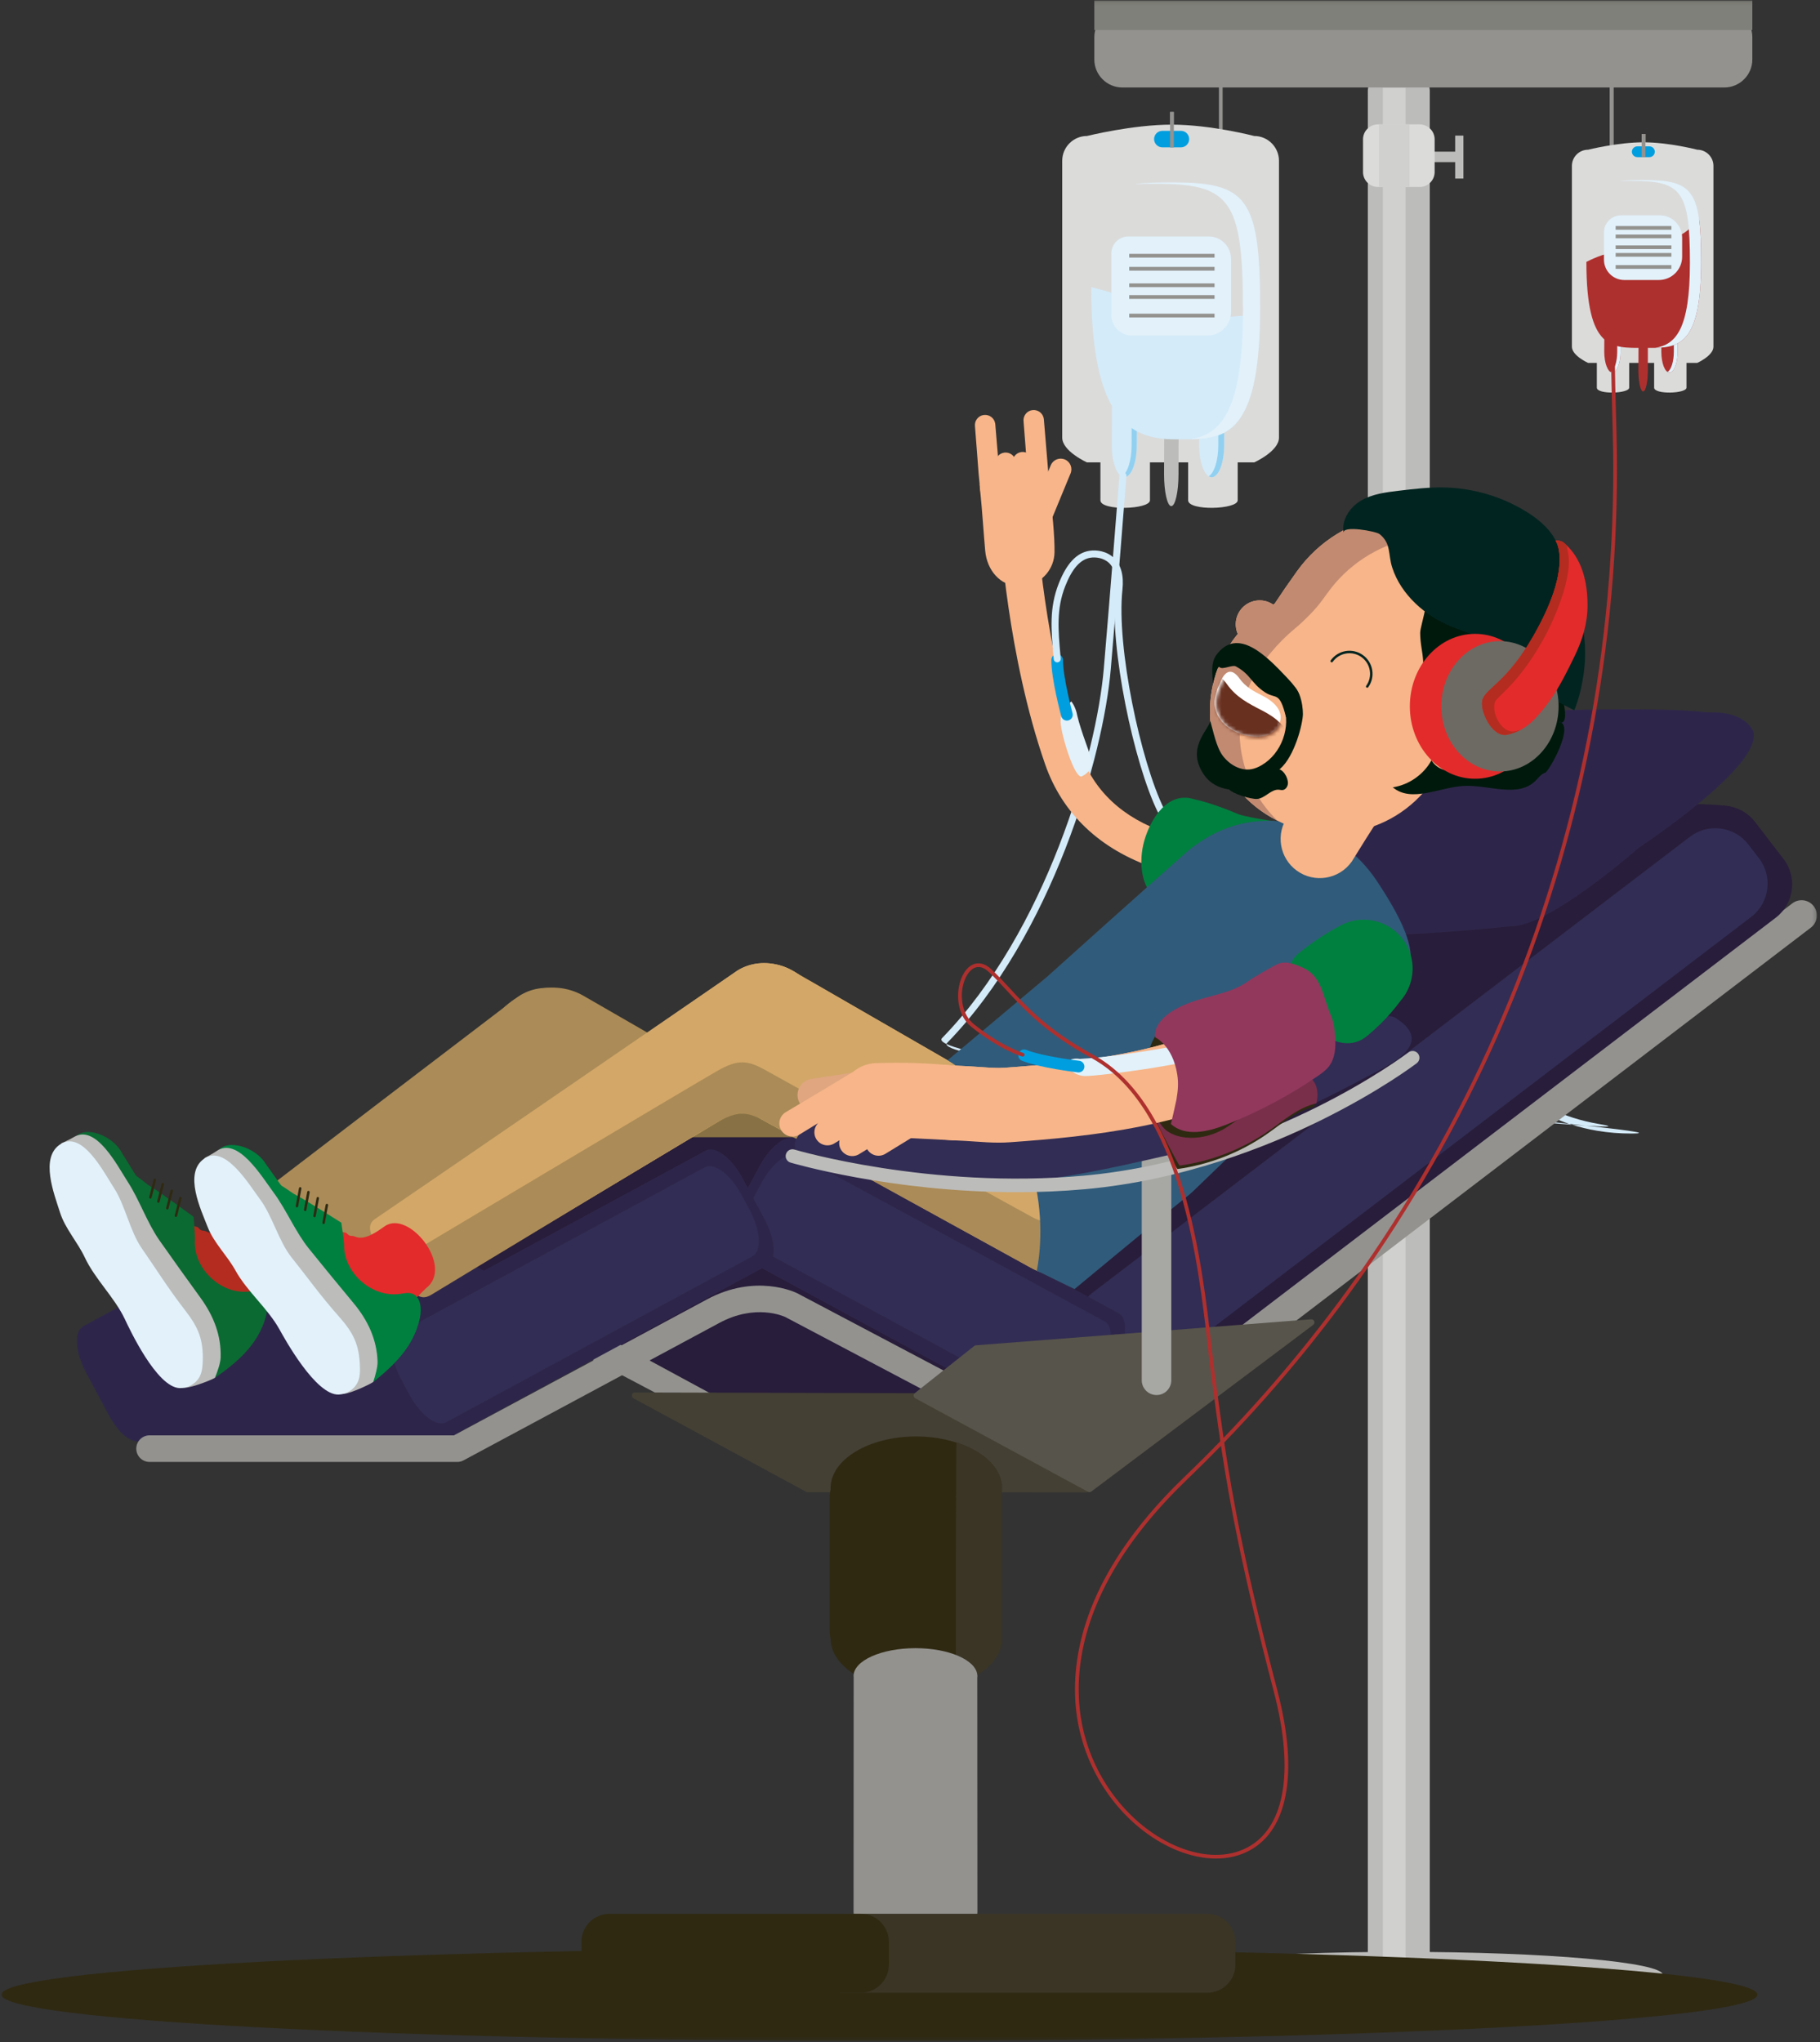 <?xml version="1.0" encoding="UTF-8"?>
<svg width="493px" height="553px" viewBox="0 0 493 553" version="1.1" xmlns="http://www.w3.org/2000/svg" xmlns:xlink="http://www.w3.org/1999/xlink">
    <rect x="0" y="0" width="493" height="553" fill="#333333" stroke="none"/>
    <!-- Generator: Sketch 63.1 (92452) - https://sketch.com -->
    <title>Group 170</title>
    <desc>Created with Sketch.</desc>
    <defs>
        <polygon id="path-1" points="0 552.665 491.791 552.665 491.791 0.115 0 0.115"></polygon>
        <path d="M1.844,2.472 C0.882,4.535 -0.064,6.722 0.095,8.993 L0.095,8.993 C0.238,11.042 1.302,12.965 2.803,14.366 L2.803,14.366 C4.305,15.767 6.216,16.676 8.199,17.212 L8.199,17.212 C10.253,17.766 12.499,17.925 14.464,17.11 L14.464,17.11 C16.429,16.294 18.011,14.327 17.888,12.203 L17.888,12.203 C17.74,9.628 15.347,7.804 13.053,6.625 L13.053,6.625 C10.537,5.332 8.453,4.273 6.787,1.939 L6.787,1.939 C5.961,0.78 5.116,0.132 4.298,0.132 L4.298,0.132 C3.433,0.132 2.597,0.858 1.844,2.472" id="path-3"></path>
        <polygon id="path-5" points="0 552.665 491.791 552.665 491.791 0.115 0 0.115"></polygon>
    </defs>
    <g id="Chapter" stroke="none" stroke-width="1" fill="none" fill-rule="evenodd">
        <g id="Kapitel-3" transform="translate(-159, -44241)">
            <g id="Group-170" transform="translate(159, 44241)">
                <g id="Group-105" transform="translate(0.36, 0)">
                    <path d="M450.069,534.776 C450.069,531.333 418.413,528.543 379.365,528.543 C340.315,528.543 308.66,531.333 308.66,534.776 L308.66,537.744 C308.66,541.186 340.315,543.977 379.365,543.977 C418.413,543.977 450.069,541.186 450.069,537.744 L450.069,534.776 Z" id="Fill-1" fill="#BCBCBA"></path>
                    <mask id="mask-2" fill="white">
                        <use xlink:href="#path-1"></use>
                    </mask>
                    <g id="Clip-4"></g>
                    <polygon id="Fill-3" fill="#BCBCBA" mask="url(#mask-2)" points="387.593 43.902 393.887 43.902 393.887 41.068 387.593 41.068"></polygon>
                    <polygon id="Fill-5" fill="#BCBCBA" mask="url(#mask-2)" points="393.816 48.35 396.052 48.35 396.052 36.721 393.816 36.721"></polygon>
                    <path d="M382.906,533.999 L374.189,533.999 C371.972,533.999 370.158,532.186 370.158,529.97 L370.158,24.592 C370.158,22.376 371.972,20.563 374.189,20.563 L382.906,20.563 C385.124,20.563 386.938,22.376 386.938,24.592 L386.938,529.97 C386.938,532.186 385.124,533.999 382.906,533.999" id="Fill-6" fill="#BCBCBA" mask="url(#mask-2)"></path>
                    <polygon id="Fill-7" fill="#D0D0CE" mask="url(#mask-2)" points="374.214 534.007 380.371 534.007 380.371 23.762 374.214 23.762"></polygon>
                    <path d="M384.222,50.628 L372.884,50.628 C370.668,50.628 368.854,48.816 368.854,46.6 L368.854,37.717 C368.854,35.501 370.668,33.688 372.884,33.688 L384.222,33.688 C386.439,33.688 388.253,35.501 388.253,37.717 L388.253,46.6 C388.253,48.816 386.439,50.628 384.222,50.628" id="Fill-8" fill="#DBDBDA" mask="url(#mask-2)"></path>
                    <polygon id="Fill-9" fill="#D0D0CE" mask="url(#mask-2)" points="373.189 50.665 381.466 50.665 381.466 33.656 373.189 33.656"></polygon>
                    <path d="M324,46.623 C319.133,46.623 316.587,44.295 316.587,41.995 L316.587,30.305 L317.592,30.305 L317.592,41.995 C317.592,44.349 320.893,45.619 324,45.619 C325.602,45.619 327.063,45.286 328.114,44.682 C329.247,44.031 329.821,43.127 329.821,41.995 L329.821,8.043 L330.826,8.043 L330.826,41.995 C330.826,43.491 330.061,44.721 328.615,45.553 C327.414,46.243 325.775,46.623 324,46.623" id="Fill-10" fill="#93928F" mask="url(#mask-2)"></path>
                    <path d="M339.383,125.213 L294.079,125.213 C294.079,125.213 287.374,122.198 287.374,118.512 L287.374,43.527 C287.374,39.842 290.391,36.826 294.079,36.826 C294.079,36.826 306.386,33.752 317.01,33.752 C327.635,33.752 339.383,36.826 339.383,36.826 C343.07,36.826 346.088,39.842 346.088,43.527 L346.088,118.512 C346.088,122.198 339.383,125.213 339.383,125.213" id="Fill-11" fill="#DBDBDA" mask="url(#mask-2)"></path>
                    <path d="M297.719,135.474 L297.719,117.3 C297.719,113.614 300.736,110.598 304.424,110.598 L304.434,110.598 C308.122,110.598 311.139,113.614 311.139,117.3 L311.139,135.474 C311.139,137.984 297.719,138.413 297.719,135.474" id="Fill-12" fill="#DBDBDA" mask="url(#mask-2)"></path>
                    <path d="M321.484,135.474 L321.484,117.3 C321.484,113.614 324.501,110.598 328.189,110.598 L328.199,110.598 C331.887,110.598 334.904,113.614 334.904,117.3 L334.904,135.474 C334.904,137.984 321.484,138.413 321.484,135.474" id="Fill-13" fill="#DBDBDA" mask="url(#mask-2)"></path>
                    <path d="M319.527,39.9 L314.494,39.9 C313.264,39.9 312.258,38.894 312.258,37.664 C312.258,36.434 313.264,35.429 314.494,35.429 L319.527,35.429 C320.757,35.429 321.763,36.434 321.763,37.664 C321.763,38.894 320.757,39.9 319.527,39.9" id="Fill-14" fill="#009EDF" mask="url(#mask-2)"></path>
                    <polygon id="Fill-15" fill="#93928F" mask="url(#mask-2)" points="316.601 39.936 317.606 39.936 317.606 30.305 316.601 30.305"></polygon>
                    <path d="M314.96,128.39 C314.96,133.174 315.836,137.052 316.917,137.052 C317.998,137.052 318.874,133.174 318.874,128.39 C318.874,125.393 318.892,114.883 318.892,114.883 L315.022,114.883 C315.022,114.883 314.96,123.605 314.96,128.39" id="Fill-16" fill="#BCBCBA" mask="url(#mask-2)"></path>
                    <path d="M300.794,120.565 C300.794,125.349 302.311,129.228 304.181,129.228 C306.051,129.228 307.567,125.349 307.567,120.565 C307.567,117.569 307.598,107.059 307.598,107.059 L300.901,107.059 C300.901,107.059 300.794,115.781 300.794,120.565" id="Fill-17" fill="#D4EBF9" mask="url(#mask-2)"></path>
                    <path d="M324.466,120.565 C324.466,125.349 325.982,129.228 327.853,129.228 C329.723,129.228 331.239,125.349 331.239,120.565 C331.239,117.569 331.269,107.059 331.269,107.059 L324.573,107.059 C324.573,107.059 324.466,115.781 324.466,120.565" id="Fill-18" fill="#D4EBF9" mask="url(#mask-2)"></path>
                    <path d="M306.2,107.059 C306.2,107.059 306.169,117.569 306.169,120.565 C306.169,124.736 305.016,128.217 303.482,129.041 C303.707,129.162 303.941,129.228 304.18,129.228 C306.051,129.228 307.567,125.35 307.567,120.565 C307.567,117.569 307.598,107.059 307.598,107.059 L306.2,107.059 Z" id="Fill-19" fill="#91D0F0" mask="url(#mask-2)"></path>
                    <path d="M329.685,107.059 C329.685,107.059 329.655,117.569 329.655,120.565 C329.655,124.65 328.548,128.066 327.06,128.979 C327.315,129.136 327.579,129.228 327.852,129.228 C329.723,129.228 331.239,125.35 331.239,120.565 C331.239,117.569 331.27,107.059 331.27,107.059 L329.685,107.059 Z" id="Fill-20" fill="#91D0F0" mask="url(#mask-2)"></path>
                    <path d="M340.529,85.054 C340.529,120.383 330.389,118.965 317.88,118.965 C305.371,118.965 295.231,112.948 295.231,77.796 C309.974,81.009 314.96,88.267 340.529,85.054" id="Fill-21" fill="#D4EBF9" mask="url(#mask-2)"></path>
                    <path d="M317.184,49.391 C313.171,49.391 309.81,49.467 307,49.849 C308.688,49.783 310.524,49.764 312.524,49.764 C332.718,49.764 336.324,53.846 336.324,83.721 C336.324,111.341 330.425,117.585 321.992,118.973 C332.831,118.749 340.984,115.82 340.984,83.348 C340.984,53.473 337.378,49.391 317.184,49.391" id="Fill-22" fill="#E2F1FA" mask="url(#mask-2)"></path>
                    <path d="M326.782,90.851 L306.185,90.851 C303.141,90.851 300.673,88.385 300.673,85.342 L300.673,68.659 C300.673,66.1 302.749,64.025 305.31,64.025 L327.025,64.025 C330.383,64.025 333.105,66.746 333.105,70.102 L333.105,84.531 C333.105,88.022 330.275,90.851 326.782,90.851" id="Fill-23" fill="#E2F1FA" mask="url(#mask-2)"></path>
                    <polygon id="Fill-24" fill="#93928F" mask="url(#mask-2)" points="305.52 69.743 328.632 69.743 328.632 68.739 305.52 68.739"></polygon>
                    <polygon id="Fill-25" fill="#93928F" mask="url(#mask-2)" points="305.52 73.283 328.632 73.283 328.632 72.278 305.52 72.278"></polygon>
                    <polygon id="Fill-26" fill="#93928F" mask="url(#mask-2)" points="305.52 77.754 328.632 77.754 328.632 76.75 305.52 76.75"></polygon>
                    <polygon id="Fill-27" fill="#93928F" mask="url(#mask-2)" points="305.52 80.921 328.632 80.921 328.632 79.917 305.52 79.917"></polygon>
                    <polygon id="Fill-28" fill="#93928F" mask="url(#mask-2)" points="305.52 85.951 328.632 85.951 328.632 84.946 305.52 84.946"></polygon>
                    <path d="M441.437,306.951 C438.433,306.951 435.395,306.718 432.341,306.208 C412.872,302.961 397.253,289.16 385.917,265.19 C379.006,250.576 365.494,200.004 363.398,186.262 C363.384,186.17 363.337,185.794 363.337,185.794 L365.028,184.503 C365.028,184.503 365.253,185.845 365.273,185.976 C367.348,199.58 380.831,249.997 387.633,264.38 C398.687,287.755 413.834,301.199 432.653,304.338 C461.432,309.138 247.465,288.655 254.827,281.101 C282.947,252.249 296.619,204.443 298.632,181.087 C300.154,163.423 302.842,129.083 302.869,128.739 C302.91,128.217 303.366,127.827 303.889,127.868 C304.411,127.908 304.801,128.364 304.76,128.886 C304.733,129.231 302.045,163.578 300.522,181.25 C298.486,204.867 284.65,253.219 256.186,282.424 C249.423,289.363 467.519,306.951 441.437,306.951" id="Fill-29" fill="#D4EBF9" mask="url(#mask-2)"></path>
                    <path d="M332.635,238.475 C330.47,238.475 321.99,238.253 312.45,235.05 C297.685,230.092 287.414,220.385 282.748,206.977 C272.518,177.579 270.543,144.136 270.464,142.727 C270.308,139.958 272.428,137.587 275.198,137.432 C277.967,137.285 280.34,139.396 280.496,142.164 C280.514,142.495 282.481,175.641 292.238,203.678 C295.897,214.19 303.774,221.543 315.65,225.531 C324.817,228.608 332.805,228.429 332.885,228.431 C335.662,228.34 337.967,230.544 338.042,233.316 C338.116,236.088 335.928,238.395 333.154,238.47 C333.106,238.471 332.929,238.475 332.635,238.475" id="Fill-30" fill="#F7B589" mask="url(#mask-2)"></path>
                    <path d="M277.883,158.567 C277.185,158.717 276.46,158.789 275.715,158.774 C270.532,158.671 267,154.367 266.516,149.208 C266.153,145.342 265.58,136.83 265.25,133.923 C265.155,133.087 265.089,132.491 265.065,132.231 C264.584,127.072 269.081,129.103 274.243,128.624 C279.406,128.144 283.279,125.334 283.759,130.493 C283.779,130.704 283.833,131.165 283.906,131.806 C284.635,138.232 285.37,145.368 285.287,149.579 C285.199,154.016 282.043,157.673 277.883,158.567" id="Fill-31" fill="#F7B589" mask="url(#mask-2)"></path>
                    <path d="M276.903,114.141 C276.96,114.608 277.878,126.814 277.878,126.814 C278.078,128.815 278.264,130.708 278.296,131.122 C278.415,132.65 279.749,133.792 281.277,133.673 C282.804,133.555 283.947,132.222 283.829,130.694 L282.395,113.463 C282.207,111.943 280.822,110.863 279.301,111.051 C277.78,111.238 276.715,112.621 276.903,114.141" id="Fill-32" fill="#F7B589" mask="url(#mask-2)"></path>
                    <path d="M263.742,115.462 C263.8,115.928 264.717,128.134 264.717,128.134 C264.917,130.135 265.103,132.028 265.136,132.443 C265.254,133.97 266.588,135.112 268.116,134.994 C269.644,134.876 270.786,133.542 270.668,132.015 L269.234,114.783 C269.046,113.263 267.661,112.183 266.14,112.371 C264.619,112.559 263.554,113.942 263.742,115.462" id="Fill-33" fill="#F7B589" mask="url(#mask-2)"></path>
                    <path d="M289.603,128.279 C289.402,128.73 289.039,129.631 289.039,129.631 C288.225,131.578 284.231,141.269 284.072,141.675 C283.486,143.171 281.797,143.909 280.3,143.323 C278.802,142.737 278.064,141.049 278.65,139.553 L284.299,125.919 C284.952,124.451 286.673,123.79 288.142,124.444 C289.611,125.097 290.257,126.811 289.603,128.279" id="Fill-34" fill="#F7B589" mask="url(#mask-2)"></path>
                    <path d="M273.93,125.497 C273.987,125.964 274.099,127.193 274.099,127.193 C274.299,129.194 274.598,132.055 274.63,132.47 C274.749,133.998 276.083,135.139 277.61,135.021 C279.138,134.903 280.281,133.569 280.163,132.042 L279.421,124.82 C279.234,123.3 277.849,122.219 276.328,122.407 C274.807,122.595 273.742,123.978 273.93,125.497" id="Fill-35" fill="#F7B589" mask="url(#mask-2)"></path>
                    <path d="M269.302,125.653 C269.359,126.12 269.502,127.654 269.502,127.654 C269.702,129.655 270.001,132.517 270.033,132.931 C270.151,134.459 271.486,135.601 273.013,135.482 C274.541,135.364 275.684,134.03 275.566,132.504 L274.794,124.975 C274.606,123.455 273.221,122.375 271.7,122.562 C270.179,122.75 269.114,124.133 269.302,125.653" id="Fill-36" fill="#F7B589" mask="url(#mask-2)"></path>
                    <path d="M280.486,132.792 C277.82,134.819 275.732,138.692 275.824,141.442 C275.915,144.193 278.151,144.778 280.817,142.75 C283.483,140.723 285.57,136.85 285.479,134.1 C285.387,131.349 283.152,130.764 280.486,132.792" id="Fill-37" fill="#F7B589" mask="url(#mask-2)"></path>
                    <path d="M289.853,189.95 C289.861,190.021 291.009,191.259 291.469,193.851 C292.44,198.041 295.168,204.69 295.426,206.1 C295.685,207.51 294.64,209.296 292.717,210.22 C290.793,211.144 287.049,198.977 286.929,195.497 C286.809,192.017 289.853,189.95 289.853,189.95" id="Fill-38" fill="#E2F1FA" mask="url(#mask-2)"></path>
                    <path d="M287.176,194.135 C287.154,194.078 287.134,194.02 287.118,193.96 C287.007,193.555 284.42,183.976 284.42,178.72 C284.42,177.848 285.128,177.14 286.001,177.14 C286.874,177.14 287.58,177.849 287.582,178.72 C287.582,183.558 290.143,193.037 290.169,193.132 C290.398,193.974 289.9,194.842 289.058,195.071 C288.275,195.283 287.47,194.869 287.176,194.135" id="Fill-39" fill="#009EDF" mask="url(#mask-2)"></path>
                    <path d="M314.11,220.415 C313.761,220.415 313.424,220.221 313.259,219.886 C306.814,206.822 300.097,175.19 301.796,159.496 C302.147,156.252 301.558,153.879 300.044,152.442 C298.565,151.039 296.407,150.804 295.008,151.028 C292.272,151.468 290.038,153.994 288.179,158.749 C285.763,164.926 286.27,170.586 286.912,177.752 L286.964,178.325 C287.011,178.846 286.625,179.307 286.104,179.354 C285.582,179.4 285.121,179.015 285.074,178.494 L285.023,177.921 C284.359,170.507 283.834,164.652 286.412,158.059 C288.536,152.624 291.25,149.712 294.707,149.157 C296.621,148.849 299.371,149.189 301.35,151.068 C303.316,152.933 304.101,155.838 303.682,159.7 C302.014,175.112 308.621,206.199 314.96,219.048 C315.192,219.517 314.999,220.085 314.529,220.317 C314.394,220.383 314.251,220.415 314.11,220.415" id="Fill-40" fill="#D4EBF9" mask="url(#mask-2)"></path>
                    <path d="M475.694,540.119 C475.694,547.048 369.207,552.665 237.847,552.665 C106.488,552.665 6.69843431e-05,547.048 6.69843431e-05,540.119 C6.69843431e-05,533.19 106.488,527.573 237.847,527.573 C369.207,527.573 475.694,533.19 475.694,540.119" id="Fill-41" fill="#2F2912" mask="url(#mask-2)"></path>
                    <path d="M296.696,256.672 C291.87,262.132 292.387,270.469 297.85,275.292 C303.313,280.115 311.654,279.598 316.48,274.138 C321.305,268.678 320.789,260.342 315.325,255.519 C309.862,250.696 301.521,251.212 296.696,256.672" id="Fill-42" fill="#F7B589" mask="url(#mask-2)"></path>
                    <path d="M138.163,303.558 L202.586,340.822 C211.185,345.776 229.851,346.268 235.249,336.907 C240.647,327.546 238.053,315.941 229.454,310.987 L157.713,269.658 C149.114,264.704 137.766,268.278 132.368,277.638 C126.97,286.999 129.564,298.604 138.163,303.558" id="Fill-43" fill="#AB8B57" mask="url(#mask-2)"></path>
                    <path d="M218.823,398.673 C218.255,398.673 217.68,398.539 217.144,398.255 L137.786,356.362 C137.274,356.122 129.635,352.723 119.92,357.966 C108.269,364.255 51.209,394.874 50.634,395.183 C48.882,396.123 46.698,395.465 45.756,393.713 C44.815,391.962 45.473,389.779 47.226,388.838 C47.801,388.53 104.853,357.915 116.497,351.631 C129.774,344.465 140.573,349.703 141.027,349.93 C141.051,349.942 141.074,349.954 141.098,349.966 L220.509,391.888 C222.268,392.817 222.941,394.995 222.011,396.753 C221.366,397.975 220.116,398.673 218.823,398.673" id="Fill-44" fill="#93928F" mask="url(#mask-2)"></path>
                    <path d="M193.8,311.638 C192.353,308.933 124.286,311.167 119.102,311.167 C116.802,311.167 110.868,310.852 109.581,311.539 L22.178,359.144 C19.636,360.503 19.953,366.096 22.883,371.576 L28.872,382.774 C31.802,388.253 34.979,391.065 38.822,390.267 L118.6,390.3 C130.617,390.3 193.8,311.638 193.8,311.638" id="Fill-45" fill="#2E264A" mask="url(#mask-2)"></path>
                    <path d="M139.981,269.887 C139.981,269.887 67.27,325.249 60.634,330.624 C53.998,335.999 70.785,353.936 76.618,350.261 C82.452,346.585 158.601,296.419 158.601,296.419 C165.44,291.743 167.109,282.967 161.863,275.302 C156.616,267.635 146.819,265.211 139.981,269.887" id="Fill-46" fill="#AB8B57" mask="url(#mask-2)"></path>
                    <path d="M214.908,304.732 C210.802,300.973 206.014,297.961 200.848,295.885 C199.684,295.417 198.379,294.994 197.2,295.422 C196.386,295.718 195.768,296.374 195.117,296.945 C190.668,300.851 183.61,301.489 180.303,306.398 C179.775,307.181 179.4,308.311 180.044,309.002 C180.451,309.439 181.107,309.508 181.702,309.551 C186.794,309.909 191.885,310.268 196.977,310.626 C199.713,310.819 202.475,311.011 205.189,310.616 C209.015,310.058 212.672,308.344 216.539,308.365 C217.7,308.371 219.36,308.062 219.222,306.909 C219.191,306.653 219.058,306.421 218.918,306.204 C217.422,303.878 214.754,302.351 211.991,302.236" id="Fill-47" fill="#887245" mask="url(#mask-2)"></path>
                    <path d="M244.454,370.389 L234.76,357.767 C230.018,351.592 230.171,343.444 235.102,339.661 L405.553,209.754 C410.484,205.971 417.36,212.277 422.102,218.452 C422.102,218.452 460.747,216.686 468.524,218.452 C476.3,220.219 437.424,241.049 432.494,244.832 L262.043,374.74 C257.112,378.523 249.197,376.565 244.454,370.389" id="Fill-48" fill="#281D3A" mask="url(#mask-2)"></path>
                    <path d="M200.207,299.955 L278.536,343.098 C287.135,348.052 291.895,342.664 297.293,333.304 C302.691,323.943 300.098,312.338 291.498,307.384 L219.758,266.055 C211.158,261.101 199.811,264.674 194.412,274.035 C189.014,283.396 191.608,295.001 200.207,299.955" id="Fill-49" fill="#D3A768" mask="url(#mask-2)"></path>
                    <path d="M409.775,250.714 C409.775,250.714 348.655,257.639 342.26,249.264 C335.865,240.889 346.028,222.393 364.96,207.952 C378.037,197.977 391.876,192.547 401.293,192.901 C405.511,193.06 468.179,189.789 468.528,195.132 C469.575,211.16 409.775,250.714 409.775,250.714" id="Fill-50" fill="#2E264A" mask="url(#mask-2)"></path>
                    <path d="M302.643,389.155 L302.643,389.155 C301.257,387.35 301.6,384.741 303.406,383.356 L485.138,244.62 C486.943,243.235 489.554,243.578 490.94,245.382 C492.326,247.187 491.983,249.796 490.177,251.18 L308.445,389.917 C306.64,391.302 304.028,390.959 302.643,389.155" id="Fill-51" fill="#93928F" mask="url(#mask-2)"></path>
                    <path d="M443.566,229.556 C443.566,229.556 411.807,257.64 405.411,249.264 C399.016,240.889 409.18,222.393 428.111,207.952 C447.044,193.511 467.576,188.594 473.971,196.969 C480.366,205.345 443.566,229.556 443.566,229.556" id="Fill-52" fill="#2E264A" mask="url(#mask-2)"></path>
                    <path d="M123.407,327.332 L129.395,316.134 C132.326,310.654 135.188,307.954 140.372,307.954 L214.206,307.954 C220.333,309.367 263.479,363.709 260.548,369.188 L289.768,388.972 C287.602,393.021 214.876,386.53 212.426,387.218 C211.562,387.461 210.767,387.429 210.104,387.075 L122.701,339.764 C120.159,338.405 120.476,332.811 123.407,327.332" id="Fill-53" fill="#281D3A" mask="url(#mask-2)"></path>
                    <path d="M294.48,376.406 L286.745,366.333 C282.96,361.405 283.897,354.278 288.828,350.495 L459.195,220.478 C464.125,216.695 471.257,217.632 475.042,222.56 L482.777,232.633 C486.562,237.561 485.625,244.689 480.694,248.471 L310.327,378.488 C305.396,382.271 298.265,381.334 294.48,376.406" id="Fill-54" fill="#281D3A" mask="url(#mask-2)"></path>
                    <path d="M296.408,369.62 L293.52,365.859 C289.735,360.931 290.672,353.804 295.603,350.021 L457.396,226.582 C462.327,222.799 469.458,223.736 473.243,228.664 L476.131,232.425 C479.916,237.353 478.979,244.48 474.048,248.263 L312.255,371.702 C307.324,375.485 300.193,374.548 296.408,369.62" id="Fill-55" fill="#322D54" mask="url(#mask-2)"></path>
                    <path d="M199.345,327.012 L205.334,315.813 C208.264,310.334 212.742,306.962 215.284,308.32 L302.686,355.631 C305.228,356.989 304.911,362.583 301.981,368.062 L295.992,379.261 C293.062,384.74 288.585,388.112 286.043,386.754 L198.64,339.443 C196.098,338.085 196.415,332.491 199.345,327.012" id="Fill-56" fill="#2E264A" mask="url(#mask-2)"></path>
                    <path d="M203.647,324.536 L205.883,320.355 C208.813,314.876 213.29,311.504 215.832,312.862 L298.815,357.812 C301.357,359.17 301.039,364.764 298.109,370.243 L295.873,374.424 C292.943,379.903 288.466,383.275 285.924,381.917 L202.941,336.968 C200.399,335.61 200.717,330.015 203.647,324.536" id="Fill-57" fill="#322D54" mask="url(#mask-2)"></path>
                    <path d="M206.783,330.231 L200.794,319.033 C197.864,313.553 193.387,310.181 190.844,311.539 L103.442,358.851 C100.9,360.209 101.217,365.803 104.147,371.282 L110.136,382.481 C113.066,387.96 117.544,391.331 120.086,389.974 L207.488,342.662 C210.03,341.304 209.713,335.71 206.783,330.231" id="Fill-58" fill="#2E264A" mask="url(#mask-2)"></path>
                    <path d="M202.748,327.756 L200.513,323.575 C197.582,318.096 193.105,314.724 190.563,316.082 L107.58,361.031 C105.038,362.39 105.356,367.984 108.286,373.463 L110.522,377.644 C113.452,383.123 117.929,386.495 120.471,385.137 L203.454,340.187 C205.996,338.829 205.679,333.235 202.748,327.756" id="Fill-59" fill="#322D54" mask="url(#mask-2)"></path>
                    <polygon id="Fill-60" fill="#444034" mask="url(#mask-2)" points="249.144 378.105 293.93 403.3 218.405 403.222 171.618 377.896"></polygon>
                    <path d="M218.618,402.385 L290.729,402.46 L248.923,378.941 L174.939,378.742 L218.618,402.385 Z M293.93,404.137 L293.929,404.137 L218.405,404.059 C218.266,404.059 218.129,404.024 218.007,403.957 L171.22,378.632 C170.882,378.45 170.712,378.061 170.807,377.69 C170.902,377.319 171.236,377.059 171.618,377.059 L171.621,377.059 L249.146,377.268 C249.289,377.268 249.43,377.305 249.554,377.375 L294.341,402.571 C294.672,402.757 294.836,403.145 294.74,403.513 C294.643,403.881 294.31,404.137 293.93,404.137 L293.93,404.137 Z" id="Fill-61" fill="#444034" mask="url(#mask-2)"></path>
                    <path d="M270.878,402.95 C270.878,395.23 260.524,388.972 247.752,388.972 C234.981,388.972 224.627,395.23 224.627,402.95 C224.627,403.054 224.636,403.157 224.639,403.26 C224.472,404.031 224.379,404.827 224.379,405.646 L224.379,441.462 C224.379,442.269 224.468,443.057 224.632,443.817 C224.741,451.48 235.048,457.673 247.752,457.673 C260.524,457.673 270.878,451.414 270.878,443.695 C270.878,443.351 270.85,443.011 270.81,442.674 C270.853,442.275 270.878,441.872 270.878,441.462 L270.878,405.646 C270.878,405.164 270.838,404.692 270.778,404.226 C270.841,403.806 270.878,403.381 270.878,402.95" id="Fill-62" fill="#2F2912" mask="url(#mask-2)"></path>
                    <path d="M271.119,402.95 C271.119,397.579 266.106,392.915 258.754,390.574 C258.552,390.849 258.552,456.166 258.543,456.137 C266.01,453.819 271.119,449.118 271.119,443.695 C271.119,443.351 271.092,443.011 271.051,442.674 C271.095,442.275 271.119,441.872 271.119,441.462 L271.119,405.646 C271.119,405.164 271.079,404.692 271.02,404.226 C271.082,403.806 271.119,403.381 271.119,402.95" id="Fill-63" fill="#3A3525" mask="url(#mask-2)"></path>
                    <path d="M264.402,453.848 C264.402,453.721 264.374,453.597 264.36,453.471 C264.36,453.469 264.359,453.458 264.359,453.458 L264.358,453.458 C263.904,449.476 256.599,446.307 247.628,446.307 C238.364,446.307 230.855,449.684 230.855,453.848 C230.855,453.938 230.877,454.025 230.884,454.114 C230.88,456.732 230.855,515.434 230.855,517.766 C230.855,521.931 238.364,525.308 247.628,525.308 C256.892,525.308 264.402,521.931 264.402,517.766 C264.402,514.129 264.369,457.511 264.361,454.21 C264.374,454.089 264.402,453.971 264.402,453.848" id="Fill-64" fill="#93928F" mask="url(#mask-2)"></path>
                    <path d="M326.696,539.608 L227.906,539.608 C223.736,539.608 220.325,536.198 220.325,532.03 L220.325,525.809 C220.325,521.642 223.736,518.232 227.906,518.232 L326.696,518.232 C330.865,518.232 334.277,521.642 334.277,525.809 L334.277,532.03 C334.277,536.198 330.865,539.608 326.696,539.608" id="Fill-65" fill="#3A3525" mask="url(#mask-2)"></path>
                    <path d="M232.833,539.608 L164.722,539.608 C160.552,539.608 157.14,536.198 157.14,532.03 L157.14,525.809 C157.14,521.642 160.552,518.232 164.722,518.232 L232.833,518.232 C237.003,518.232 240.414,521.642 240.414,525.809 L240.414,532.03 C240.414,536.198 237.003,539.608 232.833,539.608" id="Fill-66" fill="#2F2912" mask="url(#mask-2)"></path>
                    <path d="M199.383,262.819 L108.613,325.664 L123.655,346.031 L216.733,290.197 C223.785,285.848 225.866,277.161 220.986,269.256 C216.106,261.353 206.434,258.47 199.383,262.819" id="Fill-67" fill="#D3A768" mask="url(#mask-2)"></path>
                    <path d="M200.207,299.955 L278.536,343.098 C287.135,348.052 291.895,342.664 297.293,333.304 C302.691,323.943 300.098,312.338 291.498,307.384 L214.214,262.8 C205.615,257.846 199.811,264.674 194.412,274.035 C189.014,283.396 191.608,295.001 200.207,299.955" id="Fill-68" fill="#D3A768" mask="url(#mask-2)"></path>
                    <path d="M199.383,262.819 C199.383,262.819 108.079,325.485 101.201,330.105 C94.323,334.725 116.243,350.472 116.243,350.472 L216.733,290.197 C223.785,285.848 225.866,277.161 220.986,269.256 C216.106,261.353 206.434,258.47 199.383,262.819" id="Fill-69" fill="#D3A768" mask="url(#mask-2)"></path>
                    <path d="M297.293,319.4 C291.895,328.761 287.135,334.149 278.536,329.195 C278.536,329.195 212.565,292.962 207.319,289.969 C202.074,286.976 199.497,286.853 194.02,289.944 C188.542,293.036 108.905,340.531 108.905,340.531 C108.905,340.531 110.21,354.395 116.414,350.642 C122.618,346.89 188.542,306.94 194.02,303.848 C199.497,300.756 202.074,300.879 207.319,303.872 C212.565,306.865 278.536,343.098 278.536,343.098 C287.135,348.052 291.895,342.664 297.293,333.304 C300.51,327.726 300.888,321.352 298.849,316.062 C298.435,317.195 297.92,318.313 297.293,319.4" id="Fill-70" fill="#AB8B57" mask="url(#mask-2)"></path>
                    <path d="M293.394,398.94 C292.827,398.94 292.252,398.806 291.715,398.523 L212.357,356.629 C211.846,356.39 204.206,352.99 194.491,358.234 C182.84,364.522 125.781,395.141 125.206,395.449 C124.682,395.73 124.096,395.878 123.502,395.878 L40.155,395.878 C38.166,395.878 36.553,394.266 36.553,392.277 C36.553,390.288 38.166,388.677 40.155,388.677 L122.596,388.677 C129.59,384.923 180.181,357.774 191.068,351.898 C204.345,344.732 215.145,349.971 215.598,350.197 C215.622,350.209 215.646,350.221 215.669,350.233 L295.08,392.155 C296.839,393.084 297.512,395.262 296.583,397.021 C295.937,398.242 294.687,398.94 293.394,398.94" id="Fill-71" fill="#93928F" mask="url(#mask-2)"></path>
                    <polygon id="Fill-72" fill="#57544B" mask="url(#mask-2)" points="354.857 358.085 294.752 403.222 247.966 377.896 264.068 365.122"></polygon>
                    <path d="M249.479,377.764 L294.679,402.23 L352.056,359.141 L264.388,365.937 L249.479,377.764 Z M294.752,404.059 C294.616,404.059 294.479,404.025 294.354,403.958 L247.567,378.632 C247.32,378.498 247.156,378.249 247.131,377.969 C247.107,377.689 247.225,377.415 247.445,377.241 L263.547,364.467 C263.678,364.363 263.837,364.301 264.003,364.288 L354.792,357.251 C355.163,357.217 355.509,357.441 355.64,357.789 C355.772,358.138 355.657,358.531 355.36,358.754 L295.255,403.891 C295.107,404.002 294.93,404.059 294.752,404.059 L294.752,404.059 Z" id="Fill-73" fill="#57544B" mask="url(#mask-2)"></path>
                    <path d="M63.771,331.213 C61.668,332.484 58.161,334.808 55.565,333.501 C54.541,332.986 54.31,333.532 53.564,332.661 C53.387,332.454 53.176,332.23 52.903,332.223 C52.628,332.215 49.007,330.732 50.422,332.213 C52.503,334.394 50.154,347.08 50.405,350.083 C50.611,352.54 50.597,355.05 51.337,357.402 C52.078,359.754 53.771,361.992 56.17,362.564 C57.693,360.641 60.223,359.856 62.629,359.371 C63.098,359.277 63.589,359.18 63.963,358.882 C64.335,358.586 66.486,354.938 73.758,348.737 C81.907,343.483 70.632,327.065 63.771,331.213" id="Fill-74" fill="#B42C1F" mask="url(#mask-2)"></path>
                    <path d="M45.201,342.755 C49.783,340.454 48.224,338.1 45.922,333.521 L32.668,312.213 C30.366,307.634 22.747,304.523 19.899,308.04 C28.941,310.651 45.201,342.755 45.201,342.755" id="Fill-75" fill="#0B6A32" mask="url(#mask-2)"></path>
                    <path d="M57.737,373.201 C63.738,368.993 69.449,364.309 71.623,356.64 C72.321,354.176 72.256,350.817 69.87,349.885 C68.855,349.488 67.72,349.695 66.632,349.774 C59.133,350.321 51.996,343.297 52.427,335.794 C52.505,334.45 52.081,329.489 52.081,329.489 C52.081,329.489 42.4,322.403 40.503,321.335 C38.607,320.268 35.215,316.516 33.368,317.667 C31.409,318.887 32.81,321.14 33.816,323.216 C41,338.052 59.363,361.844 57.737,373.201" id="Fill-76" fill="#0B6A32" mask="url(#mask-2)"></path>
                    <path d="M47.296,329.532 C47.268,329.532 47.241,329.528 47.213,329.522 C47.034,329.476 46.926,329.294 46.971,329.115 L48.167,324.377 C48.213,324.198 48.394,324.089 48.574,324.134 C48.754,324.18 48.862,324.362 48.817,324.541 L47.62,329.279 C47.582,329.43 47.445,329.532 47.296,329.532" id="Fill-77" fill="#2F2912" mask="url(#mask-2)"></path>
                    <path d="M44.961,327.525 C44.933,327.525 44.906,327.521 44.878,327.515 C44.699,327.469 44.59,327.287 44.636,327.108 L45.832,322.37 C45.878,322.191 46.059,322.081 46.239,322.128 C46.418,322.173 46.527,322.355 46.482,322.534 L45.285,327.272 C45.247,327.424 45.11,327.525 44.961,327.525" id="Fill-78" fill="#2F2912" mask="url(#mask-2)"></path>
                    <path d="M42.543,325.704 C42.516,325.704 42.488,325.701 42.46,325.694 C42.281,325.649 42.173,325.467 42.218,325.287 L43.415,320.55 C43.46,320.371 43.642,320.263 43.821,320.307 C44.001,320.353 44.109,320.535 44.064,320.714 L42.867,325.451 C42.829,325.603 42.692,325.704 42.543,325.704" id="Fill-79" fill="#2F2912" mask="url(#mask-2)"></path>
                    <path d="M40.384,324.555 C40.357,324.555 40.329,324.552 40.301,324.545 C40.122,324.5 40.014,324.318 40.059,324.138 L41.256,319.401 C41.301,319.221 41.483,319.113 41.662,319.158 C41.842,319.204 41.95,319.386 41.905,319.565 L40.708,324.302 C40.67,324.454 40.533,324.555 40.384,324.555" id="Fill-80" fill="#2F2912" mask="url(#mask-2)"></path>
                    <path d="M26.215,339.183 C29.044,345.214 31.896,351.242 34.74,357.267 C35.954,359.84 36.882,362.19 38.265,364.677 C40.289,368.318 42.68,371.594 46.359,373.552 C48.211,374.538 47.686,375.849 49.784,375.78 C51.882,375.71 57.759,373.349 57.886,373.041 C58.467,371.616 59.351,369.191 59.403,367.652 C59.604,361.627 57.509,356.346 53.974,351.461 C49.764,345.642 46.54,341.167 42.806,335.842 C39.526,331.165 37.398,324.901 34.295,320.105 C31.407,315.641 25.631,304.26 19.615,307.925 C18.501,308.604 16.23,309.603 16.23,309.603 C16.23,309.603 18.142,322.824 19.388,326.794 C20.779,331.225 24.234,334.959 26.215,339.183" id="Fill-81" fill="#BCBCBA" mask="url(#mask-2)"></path>
                    <path d="M22.601,340.485 C25.382,346.412 30.679,351.315 33.474,357.236 C34.668,359.765 42.08,375.695 48.299,375.878 C50.361,375.939 52.468,374.854 53.545,373.096 C54.334,371.804 54.505,370.236 54.556,368.724 C54.754,362.802 53.431,359.505 49.792,354.827 C45.119,348.819 41.735,343.297 38.065,338.063 C34.842,333.466 33.592,326.448 30.543,321.735 C27.704,317.347 22.028,306.162 16.115,309.764 C10.275,313.322 14.385,323.506 15.892,328.309 C17.259,332.664 20.655,336.334 22.601,340.485" id="Fill-82" fill="#E2F1FA" mask="url(#mask-2)"></path>
                    <path d="M103.873,332.047 C101.858,333.453 98.512,336.002 95.836,334.869 C94.78,334.422 94.585,334.982 93.784,334.162 C93.594,333.967 93.368,333.757 93.096,333.768 C92.82,333.778 89.11,332.536 90.619,333.922 C92.839,335.96 91.329,348.774 91.777,351.753 C92.144,354.192 92.295,356.697 93.189,358.995 C94.083,361.293 95.919,363.416 98.351,363.829 C99.744,361.81 102.217,360.86 104.585,360.219 C105.047,360.094 105.53,359.965 105.884,359.643 C106.236,359.322 108.143,355.542 114.991,348.876 C122.777,343.098 110.447,327.457 103.873,332.047" id="Fill-83" fill="#E32B2B" mask="url(#mask-2)"></path>
                    <path d="M86.103,344.783 C90.523,342.186 88.813,339.94 86.215,335.522 L71.588,315.131 C68.99,310.713 61.183,308.109 58.573,311.805 C67.766,313.817 86.103,344.783 86.103,344.783" id="Fill-84" fill="#00803F" mask="url(#mask-2)"></path>
                    <path d="M100.613,374.339 C106.324,369.747 111.715,364.698 113.38,356.902 C113.915,354.398 113.629,351.05 111.187,350.277 C110.148,349.948 109.029,350.229 107.949,350.38 C100.501,351.418 92.918,344.878 92.855,337.362 C92.844,336.017 92.096,331.094 92.096,331.094 C92.096,331.094 81.969,324.659 80.006,323.719 C78.044,322.778 74.412,319.257 72.645,320.527 C70.771,321.873 72.317,324.029 73.457,326.035 C81.601,340.366 101.489,362.9 100.613,374.339" id="Fill-85" fill="#00803F" mask="url(#mask-2)"></path>
                    <path d="M87.301,331.451 C87.281,331.451 87.26,331.45 87.24,331.446 C87.058,331.413 86.938,331.238 86.971,331.056 L87.854,326.251 C87.887,326.068 88.062,325.945 88.244,325.982 C88.426,326.015 88.546,326.19 88.513,326.371 L87.63,331.177 C87.6,331.339 87.459,331.451 87.301,331.451" id="Fill-86" fill="#2F2912" mask="url(#mask-2)"></path>
                    <path d="M84.839,329.602 C84.819,329.602 84.799,329.601 84.778,329.597 C84.596,329.564 84.476,329.389 84.509,329.207 L85.392,324.401 C85.425,324.219 85.599,324.096 85.782,324.132 C85.964,324.166 86.084,324.34 86.051,324.522 L85.168,329.328 C85.138,329.49 84.997,329.602 84.839,329.602" id="Fill-87" fill="#2F2912" mask="url(#mask-2)"></path>
                    <path d="M82.307,327.945 C82.287,327.945 82.266,327.943 82.246,327.939 C82.064,327.906 81.944,327.731 81.977,327.549 L82.86,322.744 C82.893,322.562 83.068,322.439 83.25,322.475 C83.431,322.509 83.552,322.683 83.519,322.865 L82.636,327.671 C82.606,327.832 82.465,327.945 82.307,327.945" id="Fill-88" fill="#2F2912" mask="url(#mask-2)"></path>
                    <path d="M80.077,326.94 C80.057,326.94 80.036,326.939 80.016,326.935 C79.834,326.901 79.714,326.727 79.747,326.545 L80.63,321.739 C80.663,321.557 80.837,321.435 81.02,321.47 C81.202,321.504 81.322,321.678 81.289,321.86 L80.406,326.666 C80.376,326.827 80.235,326.94 80.077,326.94" id="Fill-89" fill="#2F2912" mask="url(#mask-2)"></path>
                    <path d="M66.923,342.466 C70.142,348.299 73.384,354.126 76.618,359.951 C77.999,362.439 79.08,364.723 80.623,367.113 C82.882,370.614 85.483,373.726 89.283,375.438 C91.196,376.3 90.759,377.643 92.847,377.436 C94.936,377.229 100.646,374.486 100.751,374.17 C101.238,372.71 101.96,370.232 101.911,368.693 C101.715,362.668 99.278,357.536 95.429,352.894 C90.845,347.364 87.333,343.111 83.257,338.042 C79.678,333.591 77.142,327.481 73.731,322.899 C70.555,318.634 64.044,307.657 58.281,311.71 C57.214,312.46 55.014,313.606 55.014,313.606 C55.014,313.606 57.791,326.673 59.296,330.553 C60.975,334.883 64.668,338.382 66.923,342.466" id="Fill-90" fill="#BCBCBA" mask="url(#mask-2)"></path>
                    <path d="M63.402,344.002 C66.567,349.735 72.175,354.279 75.354,360.004 C76.711,362.448 85.154,377.857 91.372,377.631 C93.434,377.556 95.465,376.336 96.423,374.51 C97.126,373.17 97.194,371.594 97.145,370.081 C96.953,364.16 95.416,360.956 91.477,356.528 C86.419,350.84 82.679,345.551 78.673,340.57 C75.155,336.196 73.446,329.275 70.094,324.772 C66.972,320.58 60.573,309.791 54.909,313.775 C49.316,317.708 54.087,327.601 55.907,332.294 C57.557,336.549 61.187,339.989 63.402,344.002" id="Fill-91" fill="#E2F1FA" mask="url(#mask-2)"></path>
                    <path d="M440.337,47.115 C439.147,47.115 438.046,46.859 437.236,46.393 C436.234,45.817 435.704,44.962 435.704,43.919 L435.704,21.745 L436.709,21.745 L436.709,43.919 C436.709,44.591 437.055,45.131 437.737,45.522 C438.397,45.902 439.32,46.111 440.337,46.111 C442.308,46.111 444.347,45.291 444.347,43.919 L444.347,36.285 L445.352,36.285 L445.352,43.919 C445.352,46.017 442.829,47.115 440.337,47.115" id="Fill-92" fill="#93928F" mask="url(#mask-2)"></path>
                    <path d="M440.337,47.115 C439.147,47.115 438.046,46.859 437.236,46.393 C436.234,45.817 435.704,44.962 435.704,43.919 L435.704,21.745 L436.709,21.745 L436.709,43.919 C436.709,44.591 437.055,45.131 437.737,45.522 C438.397,45.902 439.32,46.111 440.337,46.111 C442.308,46.111 444.347,45.291 444.347,43.919 L444.347,36.285 L445.352,36.285 L445.352,43.919 C445.352,46.017 442.829,47.115 440.337,47.115" id="Fill-93" fill="#93928F" mask="url(#mask-2)"></path>
                    <path d="M328.91,245.845 C335.322,246.242 359.369,235.791 360.841,229.342 C362.278,223.051 343.137,223.022 335.172,220.503 C334.378,220.252 329.472,217.842 322.335,216.213 C315.198,214.585 310.646,222.967 309.328,228.74 C308.065,234.268 308.728,242.913 315.865,244.541 C323.002,246.169 328.229,245.803 328.91,245.845" id="Fill-94" fill="#00803F" mask="url(#mask-2)"></path>
                    <path d="M345.224,248.109 C350.52,243.902 352.2,236.433 348.804,230.35 C345.49,224.415 338.452,221.781 332.247,223.868 C331.416,224.148 325.91,225.802 319.177,229.558 C312.443,233.313 314.795,243.078 317.836,248.524 C320.747,253.739 327.364,260.036 334.097,256.281 C340.83,252.526 344.661,248.556 345.224,248.109" id="Fill-95" fill="#00803F" mask="url(#mask-2)"></path>
                    <path d="M290.699,349.075 L280.479,344.067 C280.479,344.067 288.873,307.803 256.352,287.089 L283.363,264.41 C283.363,264.41 312.892,237.871 321.718,230.183 C322.396,229.592 323.105,229.071 323.838,228.609 C324.624,228.039 325.435,227.491 326.283,226.981 C342.239,217.388 362.235,222.995 372.553,238.487 C390.033,264.733 378.681,264.538 371.335,275.104 C370.341,276.8 369.348,277.875 369.348,277.875 L368.127,279.041 C367.387,279.821 366.604,280.569 365.78,281.283 L357.743,288.959 C357.743,288.959 326.697,318.837 322.809,322.593 C322.055,323.321 321.319,323.934 320.6,324.445 C312.238,331.211 290.699,349.075 290.699,349.075" id="Fill-96" fill="#315B7A" mask="url(#mask-2)"></path>
                    <path d="M348.515,221.011 C345.107,225.774 346.207,232.397 350.972,235.804 C355.738,239.211 362.364,238.111 365.773,233.348 C371.71,223.728 374.621,219.432 374.621,219.432 C374.621,219.432 351.924,216.248 348.515,221.011" id="Fill-97" fill="#F7B589" mask="url(#mask-2)"></path>
                    <path d="M333.56,173.429 C322.932,188.281 326.362,208.932 341.222,219.555 C356.081,230.178 376.744,226.75 387.372,211.898 C398,197.046 394.571,176.394 379.711,165.772 C364.851,155.149 344.189,158.577 333.56,173.429" id="Fill-98" fill="#F7B589" mask="url(#mask-2)"></path>
                    <path d="M350.925,154.753 C314.29,205.947 342.761,195.017 359.614,207.064 C376.466,219.111 399.898,215.223 411.952,198.38 C424.005,181.537 420.115,158.117 403.263,146.069 C386.411,134.022 362.979,137.91 350.925,154.753" id="Fill-99" fill="#F7B589" mask="url(#mask-2)"></path>
                    <path d="M335.581,165.283 C333.5,168.191 334.172,172.234 337.081,174.314 C339.99,176.394 344.036,175.723 346.117,172.815 C348.198,169.907 347.526,165.864 344.617,163.784 C341.707,161.704 337.662,162.375 335.581,165.283" id="Fill-100" fill="#F7B589" mask="url(#mask-2)"></path>
                    <path d="M382.565,186.332 C386.6,189.946 390.635,193.559 394.67,197.172 C395.774,198.161 396.906,199.185 397.555,200.518 C398.843,203.165 397.675,206.733 395.07,208.106 C392.466,209.479 388.86,208.429 387.401,205.872 C385.275,209.744 381.284,212.534 376.916,213.203 C382.043,217.479 389.594,213.136 396.263,212.82 C402.921,212.505 410.792,216.121 415.552,211.459 C416.39,210.638 417.099,209.569 418.224,209.241 C419.135,208.975 426.433,196.221 421.925,195.414 C425.376,197.447 423.177,185.626 418.296,179.417 C416.511,177.147 415.752,174.222 414.07,171.875 C411.629,168.469 407.571,166.68 403.71,165.045 C397.527,162.427 391.344,159.81 385.161,157.191 C388.214,158.484 384.353,169.273 384.341,171.305 C384.307,177.065 387.079,180.809 382.565,186.332" id="Fill-101" fill="#00190D" mask="url(#mask-2)"></path>
                    <path d="M369.988,186.236 C369.921,186.236 369.853,186.215 369.794,186.173 C369.643,186.066 369.608,185.857 369.716,185.706 C370.583,184.495 370.926,183.019 370.682,181.549 C370.438,180.08 369.636,178.794 368.424,177.928 C365.922,176.139 362.431,176.718 360.641,179.219 C360.534,179.369 360.324,179.404 360.174,179.297 C360.024,179.189 359.989,178.98 360.097,178.829 C362.101,176.029 366.011,175.38 368.814,177.383 C370.171,178.354 371.069,179.794 371.343,181.44 C371.616,183.086 371.232,184.739 370.261,186.096 C370.196,186.187 370.093,186.236 369.988,186.236" id="Fill-102" fill="#022420" mask="url(#mask-2)"></path>
                    <path d="M335.581,165.283 C337.64,162.405 341.62,161.728 344.522,163.73 C344.638,163.666 344.754,163.602 344.87,163.539 C346.654,160.833 348.664,157.912 350.925,154.753 C362.979,137.91 386.411,134.022 403.263,146.069 C404.662,147.07 405.963,148.155 407.182,149.301 C390.841,140.662 370.223,145.203 359.171,160.648 C356.909,163.807 355.982,165.026 352.254,168.583 C350.196,170.547 347.047,172.473 341.806,179.323 C331.752,192.462 334.039,210.904 345.598,222.161 C344.1,221.405 342.629,220.561 341.221,219.555 C326.362,208.932 322.932,188.281 333.56,173.429 C334,172.814 334.482,172.249 334.956,171.673 C334.055,169.645 334.196,167.218 335.581,165.283" id="Fill-103" fill="#C28A71" mask="url(#mask-2)"></path>
                    <path d="M341.673,188.42 C343.979,189.604 346.383,191.436 346.532,194.022 C346.655,196.155 345.065,198.13 343.091,198.949 C341.117,199.768 338.86,199.609 336.796,199.052 C334.804,198.514 332.883,197.601 331.375,196.194 C329.866,194.787 328.797,192.855 328.653,190.798 C328.493,188.518 329.444,186.321 330.411,184.25 C331.883,181.097 333.668,181.319 335.378,183.714 C337.052,186.058 339.146,187.121 341.673,188.42" id="Fill-104" fill="#FFFFFF" mask="url(#mask-2)"></path>
                </g>
                <g id="Group-108" transform="translate(329.36, 182)">
                    <mask id="mask-4" fill="white">
                        <use xlink:href="#path-3"></use>
                    </mask>
                    <g id="Clip-107"></g>
                    <path d="M12.599,10.439 C16.125,12.252 19.803,15.056 20.031,19.015 C20.219,22.28 17.788,25.303 14.768,26.556 C11.748,27.81 8.294,27.566 5.137,26.713 C2.09,25.89 -0.849,24.493 -3.156,22.339 C-5.464,20.185 -7.1,17.229 -7.32,14.08 C-7.564,10.59 -6.11,7.227 -4.631,4.057 C-2.379,-0.77 0.352,-0.43 2.968,3.237 C5.529,6.824 8.732,8.452 12.599,10.439" id="Fill-106" fill="#68301F" mask="url(#mask-4)"></path>
                </g>
                <g id="Group-169" transform="translate(0.36, 0)">
                    <path d="M392.778,169.664 C396.488,171.171 400.543,172.14 403.611,174.713 C406.991,177.546 408.649,181.878 410.172,186.016 C413.095,185.931 415.92,184.239 417.374,181.704 C418.441,183.618 418.604,186.011 417.805,188.052 C420.563,189.484 423.32,190.916 426.078,192.349 C427.765,188.364 433.691,169.796 421.604,155.857 C423.094,152.619 422.459,148.686 420.631,145.627 C418.802,142.568 415.92,140.273 412.875,138.418 C406.31,134.421 398.683,132.184 390.997,132.002 C386.829,131.903 382.672,132.395 378.532,132.887 C375.016,133.305 371.385,133.759 368.329,135.547 C365.273,137.336 362.925,140.834 363.605,144.308 C363.187,142.173 372.36,143.85 373.335,144.626 C376.531,147.171 375.582,150.042 376.773,153.716 C379.162,161.086 385.753,166.812 392.778,169.664" id="Fill-109" fill="#022420"></path>
                    <path d="M348.129,183.369 C349.512,184.827 350.906,186.355 351.614,188.235 C352.323,190.114 349.41,192.8 347.998,194.23 C346.224,186.993 345.287,189.428 342.327,187.489 C338.468,184.959 338.478,182.646 334.416,180.458 C333.448,179.936 330.767,181.46 330.005,180.667 C329.242,179.874 327.895,186.549 328.167,185.483 C328.402,184.562 327.201,180.008 329.074,177.423 C334.886,169.402 342.972,177.936 348.129,183.369" id="Fill-111" fill="#00190D"></path>
                    <path d="M352.571,193.325 C352.574,195.829 350.375,204.752 346.393,208.194 C345.927,208.597 345.427,208.959 344.928,209.321 C344.488,209.64 344.047,209.959 343.606,210.279 C342.452,211.114 341.291,211.954 340.016,212.592 C335.441,214.88 329.013,214.244 326.001,210.112 C320.67,202.8 326.855,197.918 327.487,195.25 C328.335,198.116 329.1,202.345 330.916,204.719 C332.733,207.093 335.717,208.815 338.66,208.282 C339.628,208.107 340.542,207.7 341.393,207.203 C346.795,204.045 349.418,196.832 347.307,190.944 C346.934,189.907 346.546,188.499 347.477,187.907 C348.276,187.399 346.667,184.728 347.614,184.737 C351.714,184.775 352.569,190.821 352.571,193.325" id="Fill-113" fill="#00190D"></path>
                    <path d="M348.512,212.107 C348.484,212.979 347.867,213.9 346.995,213.946 C346.704,213.962 346.417,213.882 346.127,213.852 C343.954,213.629 342.368,216.157 340.191,216.344 C338.607,216.48 333.199,214.917 332.412,213.536 C332.262,213.272 336.107,213.307 336.295,213.07 C336.441,212.885 336.707,212.865 336.942,212.841 C338.381,212.702 338.661,210.745 339.477,209.55 C340.126,208.599 341.779,208.409 342.931,208.415 C343.196,208.417 343.455,208.499 343.72,208.511 C344.275,208.537 344.799,208.258 345.351,208.203 C347.164,208.021 348.564,210.553 348.512,212.107" id="Fill-115" fill="#00190D"></path>
                    <path d="M312.92,377.764 C310.709,377.764 308.917,375.973 308.917,373.764 L308.917,307.621 C308.917,305.411 310.709,303.62 312.92,303.62 C315.131,303.62 316.922,305.411 316.922,307.621 L316.922,373.764 C316.922,375.973 315.131,377.764 312.92,377.764" id="Fill-117" fill="#A7A7A4"></path>
                    <path d="M377.461,275.521 C373.959,273.391 357.79,281.313 354.053,282.996 C327.074,295.143 301.045,303.887 270.225,303.887 C264.06,303.887 254.728,302.724 248.61,303.487 C242.493,304.25 220.063,300.411 217.202,305.869 C204.028,319.481 251.432,320.832 261.339,320.884 C280.463,320.984 299.302,316.665 317.937,312.37 C322.569,311.302 327.204,310.234 331.756,308.867 C341.996,305.792 360.636,296.636 369.997,291.515 C374.551,289.023 389.505,282.845 377.461,275.521" id="Fill-119" fill="#322D54"></path>
                    <path d="M416.854,191.259 C416.854,202.094 408.948,210.878 399.196,210.878 C389.443,210.878 381.537,202.094 381.537,191.259 C381.537,180.425 389.443,171.641 399.196,171.641 C408.948,171.641 416.854,180.425 416.854,191.259" id="Fill-121" fill="#E32B2B"></path>
                    <path d="M421.832,191.259 C421.832,201.006 414.72,208.908 405.946,208.908 C397.172,208.908 390.06,201.006 390.06,191.259 C390.06,181.512 397.172,173.61 405.946,173.61 C414.72,173.61 421.832,181.512 421.832,191.259" id="Fill-123" fill="#6C6A63"></path>
                    <path d="M414.976,172.272 C425.969,153.189 421.016,146.448 421.025,146.433 C421.213,146.127 422.734,146.551 423.124,146.869 C427.112,150.131 429.672,155.574 429.67,163.89 C429.668,168.795 428.323,173.209 426.189,177.626 C422.567,185.122 420.249,189.302 416.034,193.979 C414.424,195.766 412.185,197.966 407.997,198.944 C403.809,199.922 400.234,192.181 401.285,189.314 C402.405,186.26 407.868,184.609 414.976,172.272" id="Fill-125" fill="#E32B2B"></path>
                    <path d="M401.286,189.314 C400.951,190.227 401.089,191.634 401.562,193.097 C403.229,189.719 409.66,187.438 417.627,173.268 C420.954,167.352 426.869,153.663 423.704,147.659 C422.877,146.092 420.963,146.395 420.963,146.395 C420.963,146.395 421.705,146.607 422.017,149.608 C422.86,157.718 417.777,167.29 414.975,172.272 C407.997,184.683 402.405,186.26 401.286,189.314" id="Fill-127" fill="#B42C1F"></path>
                    <path d="M410.158,197.996 C405.97,198.974 402.943,191.476 405.103,189.317 C407.421,187 410.028,183.662 417.136,171.324 C424.692,158.209 424.715,150.923 423.993,147.644 C423.711,147.375 423.423,147.114 423.124,146.869 C422.735,146.551 421.213,146.127 421.025,146.433 C421.016,146.448 425.969,153.189 414.976,172.272 C407.868,184.61 402.406,186.26 401.286,189.314 C400.234,192.181 403.81,199.922 407.997,198.944 C409.449,198.605 410.661,198.117 411.7,197.553 C411.216,197.719 410.705,197.868 410.158,197.996" id="Fill-129" fill="#B42C1F"></path>
                    <path d="M459.4,98.267 L429.813,98.267 C429.813,98.267 425.434,96.297 425.434,93.89 L425.434,44.919 C425.434,42.512 427.404,40.543 429.813,40.543 C429.813,40.543 437.85,38.535 444.789,38.535 C451.727,38.535 459.4,40.543 459.4,40.543 C461.808,40.543 463.778,42.512 463.778,44.919 L463.778,93.89 C463.778,96.297 459.4,98.267 459.4,98.267" id="Fill-131" fill="#DBDBDA"></path>
                    <path d="M432.19,104.967 L432.19,93.098 C432.19,90.691 434.16,88.722 436.569,88.722 L436.576,88.722 C438.984,88.722 440.954,90.691 440.954,93.098 L440.954,104.967 C440.954,106.606 432.19,106.887 432.19,104.967" id="Fill-133" fill="#DBDBDA"></path>
                    <path d="M447.71,104.967 L447.71,93.098 C447.71,90.691 449.681,88.722 452.089,88.722 L452.096,88.722 C454.505,88.722 456.475,90.691 456.475,93.098 L456.475,104.967 C456.475,106.606 447.71,106.887 447.71,104.967" id="Fill-135" fill="#DBDBDA"></path>
                    <path d="M446.432,42.55 L443.146,42.55 C442.342,42.55 441.685,41.893 441.685,41.09 C441.685,40.287 442.342,39.63 443.146,39.63 L446.432,39.63 C447.236,39.63 447.893,40.287 447.893,41.09 C447.893,41.893 447.236,42.55 446.432,42.55" id="Fill-137" fill="#009EDF"></path>
                    <mask id="mask-6" fill="white">
                        <use xlink:href="#path-5"></use>
                    </mask>
                    <g id="Clip-140"></g>
                    <polygon id="Fill-139" fill="#93928F" mask="url(#mask-6)" points="444.347 42.574 445.352 42.574 445.352 36.284 444.347 36.284"></polygon>
                    <path d="M443.45,100.341 C443.45,103.465 444.022,105.998 444.728,105.998 C445.434,105.998 446.006,103.465 446.006,100.341 C446.006,98.384 446.018,91.52 446.018,91.52 L443.49,91.52 C443.49,91.52 443.45,97.216 443.45,100.341" id="Fill-141" fill="#AE302E" mask="url(#mask-6)"></path>
                    <path d="M434.198,95.231 C434.198,98.355 435.188,100.888 436.41,100.888 C437.631,100.888 438.621,98.355 438.621,95.231 C438.621,93.274 438.642,86.41 438.642,86.41 L434.268,86.41 C434.268,86.41 434.198,92.106 434.198,95.231" id="Fill-142" fill="#AE302E" mask="url(#mask-6)"></path>
                    <path d="M449.658,95.231 C449.658,98.355 450.648,100.888 451.869,100.888 C453.091,100.888 454.081,98.355 454.081,95.231 C454.081,93.274 454.101,86.41 454.101,86.41 L449.728,86.41 C449.728,86.41 449.658,92.106 449.658,95.231" id="Fill-143" fill="#AE302E" mask="url(#mask-6)"></path>
                    <path d="M437.729,86.41 C437.729,86.41 437.708,93.274 437.708,95.231 C437.708,97.955 436.956,100.228 435.953,100.766 C436.101,100.845 436.253,100.888 436.41,100.888 C437.631,100.888 438.621,98.355 438.621,95.231 C438.621,93.274 438.642,86.41 438.642,86.41 L437.729,86.41 Z" id="Fill-144" fill="#E2F1FA" mask="url(#mask-6)"></path>
                    <path d="M453.066,86.41 C453.066,86.41 453.046,93.274 453.046,95.231 C453.046,97.899 452.323,100.129 451.352,100.726 C451.518,100.828 451.691,100.888 451.87,100.888 C453.091,100.888 454.081,98.355 454.081,95.231 C454.081,93.274 454.101,86.41 454.101,86.41 L453.066,86.41 Z" id="Fill-145" fill="#E2F1FA" mask="url(#mask-6)"></path>
                    <path d="M460.445,70.925 C460.445,95.17 453.486,94.197 444.902,94.197 C436.318,94.197 429.359,95.048 429.359,70.925 C440.954,64.844 452.379,69.012 459.871,59.229 C460.298,62.223 460.445,66.048 460.445,70.925" id="Fill-146" fill="#AE302E" mask="url(#mask-6)"></path>
                    <path d="M448.977,75.825 L439.631,75.825 C436.587,75.825 434.119,73.359 434.119,70.317 L434.119,62.94 C434.119,60.38 436.195,58.306 438.756,58.306 L449.22,58.306 C452.577,58.306 455.3,61.027 455.3,64.383 L455.3,69.506 C455.3,72.996 452.469,75.825 448.977,75.825" id="Fill-147" fill="#E2F1FA" mask="url(#mask-6)"></path>
                    <polygon id="Fill-148" fill="#93928F" mask="url(#mask-6)" points="437.284 62.215 452.378 62.215 452.378 61.21 437.284 61.21"></polygon>
                    <polygon id="Fill-149" fill="#93928F" mask="url(#mask-6)" points="437.284 64.526 452.378 64.526 452.378 63.522 437.284 63.522"></polygon>
                    <polygon id="Fill-150" fill="#93928F" mask="url(#mask-6)" points="437.284 67.446 452.378 67.446 452.378 66.442 437.284 66.442"></polygon>
                    <polygon id="Fill-151" fill="#93928F" mask="url(#mask-6)" points="437.284 69.514 452.378 69.514 452.378 68.51 437.284 68.51"></polygon>
                    <polygon id="Fill-152" fill="#93928F" mask="url(#mask-6)" points="437.284 72.799 452.378 72.799 452.378 71.795 437.284 71.795"></polygon>
                    <path d="M444.902,48.749 C442.281,48.749 440.087,48.798 438.251,49.048 C439.354,49.005 440.553,48.992 441.859,48.992 C455.047,48.992 457.402,51.658 457.402,71.169 C457.402,89.207 453.549,93.285 448.042,94.191 C455.121,94.045 460.445,92.132 460.445,70.925 C460.445,51.415 458.09,48.749 444.902,48.749" id="Fill-153" fill="#E2F1FA" mask="url(#mask-6)"></path>
                    <path d="M275.081,322.833 C240.929,322.833 214.087,314.911 213.774,314.817 C212.799,314.524 212.247,313.498 212.539,312.524 C212.832,311.55 213.859,310.997 214.833,311.29 C215.195,311.399 251.53,322.108 293.224,318.356 C319.09,316.028 341.612,307.085 355.951,299.992 C371.524,292.289 381.084,285.041 381.178,284.968 C381.987,284.351 383.143,284.506 383.76,285.313 C384.378,286.121 384.224,287.276 383.415,287.894 C383.02,288.196 373.539,295.391 357.672,303.249 C343.033,310.499 320.026,319.641 293.554,322.023 C287.243,322.591 281.049,322.833 275.081,322.833" id="Fill-154" fill="#BCBCBA" mask="url(#mask-6)"></path>
                    <path d="M318.591,316.564 C327.247,315.361 335.609,312.093 342.786,307.107 C346.877,304.265 350.779,300.784 355.646,299.716 C356.148,297.47 356.075,294.834 354.431,293.223 C352.715,291.544 350.001,291.603 347.605,291.773 C339.273,292.363 330.826,292.976 322.937,295.72 C320.575,296.542 318.253,297.556 315.779,297.918 C311.821,298.496 310.71,301.271 312.306,304.716 C312.792,305.765 318.321,316.601 318.591,316.564" id="Fill-155" fill="#2F2912" mask="url(#mask-6)"></path>
                    <path d="M319.184,315.627 C327.84,314.424 336.202,311.155 343.379,306.17 C347.47,303.328 351.372,299.847 356.239,298.779 C356.741,296.533 356.668,293.897 355.023,292.286 C353.308,290.607 350.594,290.667 348.198,290.836 C339.866,291.426 331.419,292.039 323.53,294.783 C321.168,295.604 318.846,296.619 316.372,296.981 C312.414,297.559 311.303,300.333 312.899,303.779 C313.385,304.828 318.914,315.664 319.184,315.627" id="Fill-156" fill="#792F4A" mask="url(#mask-6)"></path>
                    <path d="M314.679,305.235 C317.63,308.801 325.698,309.355 332.035,305.176 C336.948,301.937 358.338,286.808 357.344,284.864 C356.311,282.843 354.618,281.244 352.887,279.775 C349.637,277.015 346.133,274.553 342.435,272.429 C340.567,271.356 340.875,273.45 338.733,273.683 C337.161,273.854 334.413,274.6 333.055,275.408 C329.147,277.733 324.205,277.55 319.995,279.287 C317.665,280.25 315.74,276.332 314.05,278.426 C306.87,287.324 310.45,300.292 314.679,305.235" id="Fill-157" fill="#2F2912" mask="url(#mask-6)"></path>
                    <path d="M364.26,261.673 C359.73,258.404 353.406,259.424 350.135,263.953 C349.117,265.362 343.815,269.635 333.922,275.101 C315.504,285.278 292.176,287.683 271.755,289.139 C269.843,289.276 267.63,289.117 265.287,288.95 C264.212,288.874 263.138,288.797 262.063,288.743 L252.504,288.26 C252.504,288.26 224.895,301.493 243.418,308.177 C243.465,308.194 243.469,308.094 243.498,308.053 L261.04,308.941 C261.975,308.988 262.911,309.056 263.846,309.122 C265.798,309.261 267.93,309.413 270.173,309.413 C271.161,309.413 272.17,309.384 273.195,309.311 C295.767,307.702 321.693,304.966 343.712,292.8 C355.354,286.368 363.035,280.645 366.541,275.79 C369.811,271.262 368.79,264.942 364.26,261.673" id="Fill-158" fill="#F7B589" mask="url(#mask-6)"></path>
                    <path d="M367.89,266.559 C367.233,264.662 366.012,262.938 364.26,261.673 C359.73,258.404 353.406,259.425 350.135,263.953 C349.117,265.362 343.815,269.635 333.922,275.101 C315.504,285.278 292.176,287.683 271.755,289.139 C269.843,289.276 267.63,289.117 265.287,288.951 C264.212,288.874 263.138,288.798 262.063,288.743 L248.829,288.074 C248.829,288.074 229.575,300.714 235.155,300.995 L261.04,302.305 C261.975,302.352 262.911,302.42 263.846,302.486 C265.798,302.625 267.93,302.778 270.173,302.778 C271.161,302.778 272.17,302.748 273.195,302.675 C295.767,301.066 321.693,298.33 343.712,286.164 C355.354,279.732 363.035,274.009 366.541,269.154 C367.13,268.339 367.575,267.463 367.89,266.559" id="Fill-159" fill="#F7B589" mask="url(#mask-6)"></path>
                    <path d="M288.119,288.061 C288.19,288.057 289.27,286.276 292.129,286.733 C303.518,286.133 320.44,282.762 321.866,282.607 C323.292,282.452 324.999,283.623 325.78,285.608 C326.562,287.592 296.923,291.513 293.441,291.378 C289.96,291.245 288.119,288.061 288.119,288.061" id="Fill-160" fill="#E2F1FA" mask="url(#mask-6)"></path>
                    <path d="M291.799,290.398 C291.738,290.398 291.677,290.394 291.615,290.387 C291.198,290.339 281.338,289.182 276.456,287.23 C275.646,286.906 275.251,285.987 275.576,285.176 C275.9,284.367 276.82,283.974 277.63,284.296 C282.125,286.093 291.881,287.237 291.979,287.248 C292.846,287.349 293.468,288.132 293.367,288.999 C293.274,289.805 292.591,290.398 291.799,290.398" id="Fill-161" fill="#009EDF" mask="url(#mask-6)"></path>
                    <path d="M378.909,271.148 C383.172,266.345 383.518,259.085 379.343,253.953 C375.271,248.946 368.257,247.636 362.796,250.605 C362.064,251.002 357.187,253.452 351.506,258.067 C345.825,262.682 349.626,271.429 353.364,276.024 C356.942,280.425 364.163,285.229 369.843,280.614 C375.524,275.999 378.456,271.658 378.909,271.148" id="Fill-162" fill="#00803F" mask="url(#mask-6)"></path>
                    <path d="M338.134,265.432 C338.944,264.819 344.904,261.384 345.846,261.002 C348.047,260.11 350.517,261.109 352.678,262.097 C357.701,264.392 357.962,269.848 360.128,274.926 C360.913,276.767 361.191,278.784 361.317,280.782 C361.491,283.547 361.32,286.534 359.641,288.739 C358.81,289.831 357.671,290.642 356.539,291.417 C348.778,296.725 340.415,301.155 331.662,304.593 C326.788,306.508 320.646,307.902 316.803,304.346 C316.839,304.379 318.179,298.514 318.295,297.852 C318.765,295.152 318.892,293.243 318.528,290.932 C317.287,283.049 312.553,280.897 312.553,280.897 C312.553,280.897 311.202,275.534 321.973,271.502 C327.351,269.489 333.438,268.983 338.134,265.432" id="Fill-163" fill="#92385D" mask="url(#mask-6)"></path>
                    <path d="M234.568,289.847 C228.114,290.833 220.752,291.957 219.441,292.15 C217.03,292.507 215.364,294.751 215.721,297.161 C216.078,299.572 218.322,301.237 220.735,300.88 L235.734,298.535 C235.734,298.535 239.997,289.017 234.568,289.847" id="Fill-164" fill="#DFA67F" mask="url(#mask-6)"></path>
                    <path d="M211.223,305.995 C210.24,304.295 210.822,302.12 212.523,301.137 C213.557,300.54 223.477,294.605 230.753,290.222 C232.414,288.836 234.526,287.964 236.856,287.883 C244.426,287.62 251.714,287.878 259.135,288.671 C264.678,289.263 268.691,294.234 268.098,299.775 C267.969,300.982 267.632,302.116 267.127,303.146 C265.312,306.844 261.324,309.197 256.988,308.734 C253.539,308.365 250.12,308.134 246.677,308.029 L239.402,312.482 C237.703,313.464 235.531,312.884 234.546,311.189 L232.281,312.576 C230.58,313.559 228.404,312.977 227.421,311.277 C226.965,310.488 226.858,309.6 227.032,308.773 L225.565,309.671 C223.864,310.653 221.688,310.072 220.705,308.372 C219.895,306.972 220.161,305.26 221.225,304.147 L216.083,307.294 C214.382,308.277 212.206,307.695 211.223,305.995" id="Fill-165" fill="#F7B589" mask="url(#mask-6)"></path>
                    <path d="M330.378,391.513 C327.419,394.552 324.408,397.542 321.35,400.478 C305.022,416.152 295.357,432.241 292.624,448.296 C289.797,464.907 295.097,477.091 300.04,484.387 C309.604,498.499 325.671,505.672 336.619,500.714 C347.538,495.77 350.483,480.237 344.698,458.098 C336.236,425.712 332.729,407.146 330.378,391.513 M329.031,503.274 C318.779,503.274 306.911,496.317 299.209,484.95 C294.161,477.502 288.75,465.067 291.633,448.128 C294.403,431.856 304.167,415.58 320.654,399.753 C323.888,396.649 327.068,393.484 330.191,390.264 C329.505,385.625 328.913,381.225 328.314,376.768 C328.136,375.44 327.956,374.106 327.773,372.757 C327.485,370.637 327.2,368.11 326.87,365.184 C324.285,342.297 319.475,299.694 295.224,286.466 C283.032,279.814 277.392,273.693 272.416,268.292 C270.763,266.498 269.202,264.803 267.511,263.219 C266.239,262.027 265.01,261.615 263.858,261.995 C262.249,262.525 260.883,264.649 260.379,267.405 C259.831,270.396 260.302,274.786 263.428,277.314 C270.963,283.406 276.76,285.104 276.818,285.121 C277.084,285.196 277.24,285.474 277.163,285.741 C277.087,286.008 276.81,286.162 276.543,286.087 C276.3,286.018 270.507,284.328 262.796,278.094 C259.331,275.293 258.765,270.642 259.39,267.224 C259.969,264.064 261.56,261.694 263.544,261.041 C264.594,260.695 266.254,260.664 268.198,262.486 C269.916,264.096 271.49,265.804 273.155,267.612 C278.079,272.956 283.658,279.012 295.706,285.584 C320.415,299.063 325.263,342.003 327.868,365.072 C328.198,367.992 328.483,370.514 328.769,372.622 C328.952,373.971 329.131,375.306 329.31,376.635 C329.875,380.841 330.434,384.997 331.073,389.351 C345.958,373.895 359.544,357.143 371.572,339.401 C386.189,317.841 398.606,294.671 408.481,270.536 C418.349,246.416 425.736,221.186 430.437,195.546 C435.185,169.649 437.224,143.16 436.496,116.817 C436.213,106.559 436.07,100.484 436.07,98.759 C436.07,98.482 436.295,98.257 436.572,98.257 C436.85,98.257 437.075,98.482 437.075,98.759 C437.075,100.475 437.218,106.541 437.501,116.789 C438.23,143.202 436.186,169.761 431.425,195.726 C426.712,221.435 419.305,246.732 409.411,270.916 C399.51,295.115 387.059,318.346 372.404,339.965 C360.199,357.968 346.393,374.954 331.258,390.606 C333.606,406.373 337.083,424.982 345.67,457.844 C351.59,480.504 348.443,496.463 337.034,501.628 C334.571,502.743 331.862,503.274 329.031,503.274" id="Fill-166" fill="#AE302E" mask="url(#mask-6)"></path>
                    <path d="M466.73,23.689 L303.652,23.689 C299.482,23.689 296.07,20.279 296.07,16.112 L296.07,10.07 C296.07,5.903 299.482,2.493 303.652,2.493 L466.73,2.493 C470.9,2.493 474.311,5.903 474.311,10.07 L474.311,16.112 C474.311,20.279 470.9,23.689 466.73,23.689" id="Fill-167" fill="#93928F" mask="url(#mask-6)"></path>
                    <polygon id="Fill-168" fill="#80807A" mask="url(#mask-6)" points="296.07 8.134 474.311 8.134 474.311 0.115 296.07 0.115"></polygon>
                </g>
            </g>
        </g>
    </g>
</svg>